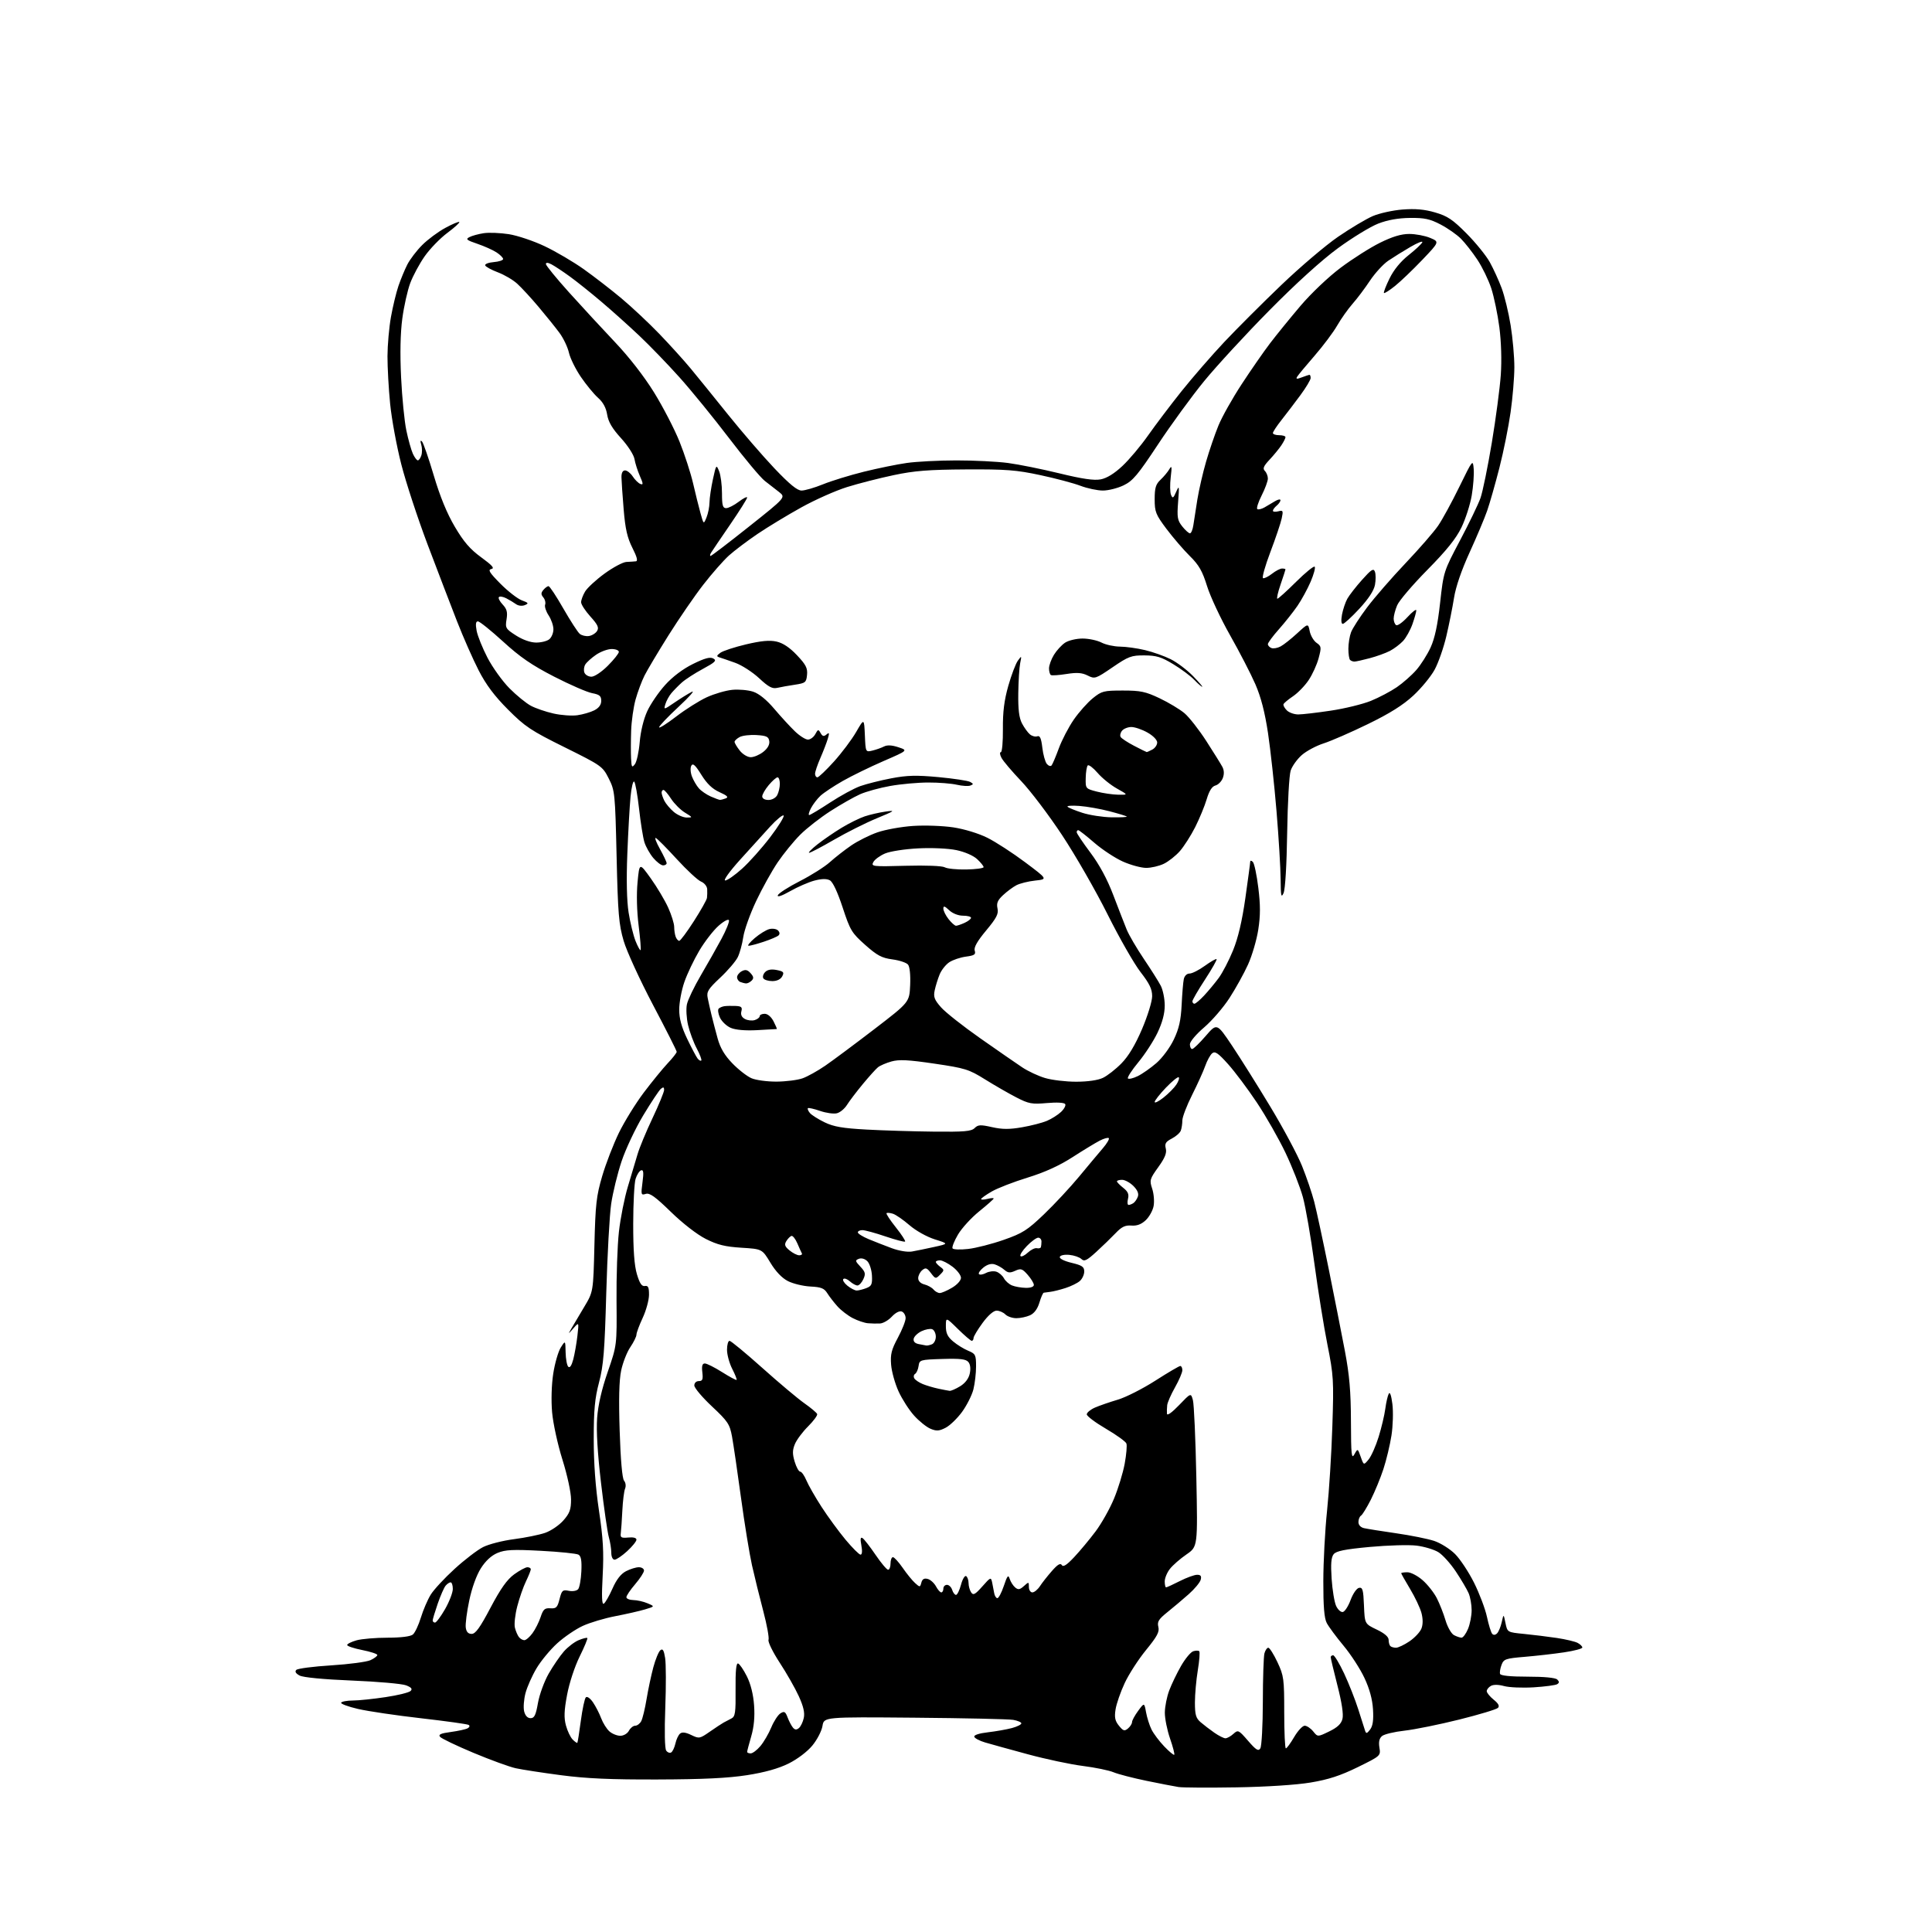 <?xml version="1.0" encoding="UTF-8" standalone="no"?>
<svg 
  version="1.1" 
  xmlns="http://www.w3.org/2000/svg" 
  xmlns:xlink="http://www.w3.org/1999/xlink" 
  xmlns:svg="http://www.w3.org/2000/svg"
  xmlns:rdf="http://www.w3.org/1999/02/22-rdf-syntax-ns#"
  xmlns:cc="http://creativecommons.org/ns#"
  xmlns:dc="http://purl.org/dc/elements/1.1/"
  viewBox="0 0 768 768"
  width="768"
  height="768"
>
<style>svg {background-color: white; }</style>"
<path stroke="none" fill="black" fill-rule="evenodd" d="M491.50,710.50C480.50,710.68 470.15,710.62 468.50,710.37C466.85,710.12 461.11,709.00 455.74,707.90C450.37,706.79 444.49,705.27 442.67,704.51C440.85,703.74 435.34,702.61 430.43,701.99C425.52,701.37 415.65,699.27 408.50,697.33C401.35,695.39 393.73,693.29 391.57,692.65C389.41,692.02 387.48,691.00 387.29,690.39C387.07,689.72 389.18,689.02 392.71,688.61C395.90,688.24 400.19,687.48 402.25,686.93C404.31,686.38 406.00,685.54 406.00,685.07C406.00,684.61 404.54,683.98 402.75,683.67C400.96,683.37 383.31,682.98 363.52,682.81C327.53,682.50 327.53,682.50 326.95,686.10C326.63,688.08 324.82,691.58 322.93,693.87C320.92,696.31 317.01,699.27 313.50,701.02C309.44,703.03 304.10,704.53 297.00,705.65C289.46,706.83 279.44,707.32 261.50,707.37C242.85,707.43 233.07,707.00 223.00,705.67C215.57,704.69 207.47,703.45 205.00,702.90C202.53,702.36 194.98,699.61 188.23,696.79C181.48,693.96 175.50,691.10 174.94,690.43C174.16,689.49 175.19,689.03 179.21,688.49C182.12,688.10 185.12,687.44 185.88,687.03C186.67,686.60 186.85,686.02 186.29,685.68C185.76,685.35 177.27,684.17 167.41,683.04C157.56,681.92 146.26,680.25 142.30,679.33C138.34,678.41 135.32,677.28 135.61,676.83C135.89,676.37 138.00,675.99 140.31,675.98C142.61,675.97 148.46,675.36 153.29,674.63C158.13,673.91 162.59,672.81 163.21,672.19C164.03,671.37 163.56,670.78 161.41,669.94C159.81,669.32 150.15,668.46 139.95,668.05C128.58,667.58 120.51,666.81 119.09,666.05C117.55,665.22 117.12,664.48 117.79,663.81C118.34,663.26 124.58,662.45 131.65,662.01C138.72,661.57 145.74,660.64 147.25,659.95C148.76,659.25 150.00,658.32 150.00,657.89C150.00,657.46 147.30,656.57 144.00,655.92C140.70,655.27 138.00,654.37 138.00,653.92C138.00,653.46 139.69,652.63 141.75,652.05C143.81,651.48 149.35,651.01 154.06,651.01C159.43,651.00 163.18,650.53 164.12,649.75C164.95,649.06 166.39,646.02 167.31,643.00C168.23,639.98 170.00,635.87 171.24,633.87C172.48,631.87 176.74,627.28 180.71,623.66C184.67,620.04 189.76,616.14 192.01,615.00C194.26,613.85 199.79,612.43 204.30,611.85C208.81,611.26 214.39,610.13 216.70,609.33C219.02,608.53 222.28,606.31 223.95,604.40C226.46,601.55 227.00,600.06 227.00,596.05C227.00,593.28 225.52,586.44 223.59,580.27C221.69,574.24 219.86,565.82 219.47,561.41C219.06,556.64 219.24,550.44 219.93,545.99C220.57,541.90 221.91,537.25 222.91,535.67C224.74,532.78 224.74,532.78 224.84,537.56C224.89,540.18 225.37,542.77 225.89,543.29C226.51,543.91 227.22,542.86 227.88,540.38C228.44,538.24 229.18,534.02 229.53,531.00C230.15,525.50 230.15,525.50 227.96,528.00C225.76,530.50 225.76,530.50 227.20,528.00C227.99,526.62 230.26,522.80 232.24,519.50C235.84,513.50 235.84,513.50 236.29,495.00C236.69,478.73 237.06,475.41 239.39,467.50C240.84,462.55 243.84,454.82 246.03,450.31C248.23,445.81 252.68,438.61 255.92,434.31C259.16,430.02 263.43,424.79 265.40,422.69C267.38,420.60 269.00,418.54 269.00,418.11C269.00,417.68 264.75,409.26 259.55,399.41C254.36,389.56 249.11,378.12 247.91,374.00C245.99,367.45 245.63,363.20 245.11,340.47C244.52,315.26 244.42,314.29 241.99,309.47C239.54,304.62 239.13,304.33 224.49,297.07C211.03,290.41 208.73,288.87 201.95,282.07C196.57,276.68 193.21,272.20 190.28,266.50C188.02,262.10 184.15,253.32 181.68,247.00C179.21,240.68 173.96,226.97 170.01,216.54C166.07,206.12 161.34,191.72 159.51,184.54C157.67,177.37 155.69,166.58 155.09,160.58C154.49,154.57 154.02,146.02 154.03,141.58C154.05,137.13 154.67,130.12 155.41,126.00C156.15,121.88 157.48,116.34 158.38,113.70C159.28,111.06 160.87,107.21 161.92,105.15C162.98,103.09 165.63,99.60 167.83,97.41C170.02,95.21 174.14,92.15 176.98,90.61C179.81,89.07 182.34,88.00 182.58,88.25C182.83,88.50 180.68,90.45 177.80,92.60C174.93,94.74 170.88,98.93 168.80,101.90C166.73,104.86 164.15,109.66 163.07,112.55C161.99,115.44 160.57,121.79 159.92,126.65C159.15,132.42 158.98,140.55 159.44,150.00C159.82,157.97 160.76,167.47 161.53,171.11C162.29,174.74 163.45,178.90 164.12,180.36C164.78,181.81 165.67,183.00 166.09,183.00C166.52,183.00 167.15,182.10 167.50,181.00C167.85,179.90 167.83,177.99 167.45,176.75C167.01,175.29 167.11,174.85 167.75,175.50C168.28,176.05 170.39,182.12 172.43,189.00C174.92,197.39 177.67,204.10 180.81,209.41C184.36,215.43 186.88,218.34 191.32,221.57C195.71,224.77 196.70,225.91 195.33,226.19C193.85,226.48 194.54,227.60 198.92,232.03C201.90,235.04 205.73,238.01 207.42,238.64C210.12,239.63 210.27,239.87 208.61,240.55C207.52,240.99 206.05,240.83 205.11,240.15C204.23,239.51 202.49,238.47 201.25,237.83C200.01,237.19 198.69,236.97 198.33,237.34C197.96,237.71 198.62,239.03 199.80,240.29C201.49,242.09 201.82,243.34 201.36,246.20C200.80,249.63 201.01,249.98 205.13,252.62C207.81,254.33 210.90,255.42 213.12,255.43C215.12,255.44 217.48,254.85 218.37,254.10C219.27,253.36 220.00,251.57 219.99,250.13C219.99,248.68 219.13,246.20 218.08,244.61C217.03,243.02 216.41,241.10 216.70,240.34C216.99,239.59 216.67,238.31 215.99,237.49C215.01,236.31 215.01,235.69 216.00,234.50C216.68,233.68 217.61,233.00 218.05,233.00C218.49,233.00 221.14,237.00 223.93,241.89C226.73,246.77 229.67,251.31 230.45,251.96C231.24,252.62 232.88,253.01 234.09,252.83C235.30,252.65 236.77,251.75 237.34,250.83C238.17,249.51 237.63,248.33 234.69,245.08C232.66,242.83 231.00,240.28 231.00,239.40C231.00,238.53 231.71,236.61 232.58,235.15C233.45,233.69 236.94,230.47 240.33,228.00C243.72,225.53 247.62,223.45 249.00,223.38C250.38,223.32 252.07,223.21 252.77,223.13C253.64,223.04 253.21,221.38 251.39,217.79C249.36,213.78 248.56,210.27 247.92,202.54C247.46,197.02 247.07,191.26 247.04,189.75C247.02,187.97 247.52,187.00 248.48,187.00C249.29,187.00 250.67,188.09 251.54,189.42C252.41,190.74 253.77,192.08 254.56,192.38C255.76,192.84 255.72,192.30 254.36,189.22C253.46,187.17 252.50,184.15 252.22,182.50C251.94,180.81 249.60,177.18 246.86,174.17C243.35,170.32 241.82,167.71 241.35,164.79C240.92,162.09 239.72,159.88 237.73,158.13C236.10,156.68 233.03,152.95 230.91,149.84C228.79,146.73 226.65,142.39 226.16,140.20C225.66,138.00 223.98,134.47 222.42,132.35C220.86,130.23 217.12,125.58 214.10,122.00C211.09,118.42 207.24,114.26 205.56,112.74C203.88,111.22 200.42,109.19 197.87,108.24C195.33,107.28 193.08,106.05 192.87,105.50C192.67,104.95 194.19,104.36 196.25,104.19C198.31,104.02 200.00,103.47 200.00,102.96C200.00,102.46 198.82,101.27 197.38,100.33C195.94,99.38 192.50,97.85 189.74,96.91C185.46,95.46 185.00,95.07 186.61,94.25C187.65,93.71 190.20,93.02 192.27,92.70C194.35,92.38 198.85,92.56 202.27,93.09C205.70,93.63 212.12,95.78 216.54,97.89C220.96,99.99 227.94,104.09 232.04,107.00C236.14,109.92 242.88,115.12 247.00,118.57C251.12,122.02 257.90,128.37 262.04,132.67C266.19,136.98 271.83,143.20 274.56,146.50C277.29,149.80 284.02,158.10 289.51,164.94C295.01,171.78 303.26,181.34 307.86,186.19C313.87,192.51 316.91,195.00 318.63,195.00C319.96,195.00 323.78,193.89 327.13,192.53C330.48,191.16 337.78,188.92 343.36,187.53C348.94,186.15 356.65,184.57 360.50,184.03C364.35,183.48 373.20,183.03 380.18,183.02C387.15,183.01 396.38,183.47 400.68,184.04C404.98,184.61 414.20,186.47 421.16,188.17C430.22,190.38 434.88,191.06 437.53,190.56C439.94,190.11 442.94,188.27 446.15,185.26C448.86,182.73 453.47,177.25 456.39,173.08C459.32,168.91 465.30,161.00 469.69,155.50C474.09,150.00 481.73,141.20 486.68,135.94C491.64,130.68 501.82,120.50 509.33,113.31C516.83,106.12 526.99,97.49 531.91,94.12C536.82,90.75 543.02,87.06 545.67,85.91C548.33,84.77 553.67,83.59 557.55,83.29C562.61,82.90 566.26,83.22 570.48,84.45C575.40,85.88 577.47,87.27 582.99,92.83C586.63,96.50 590.79,101.63 592.23,104.24C593.67,106.85 595.79,111.48 596.93,114.54C598.07,117.59 599.68,124.23 600.50,129.30C601.32,134.36 601.99,141.88 601.98,146.00C601.97,150.12 601.30,158.18 600.48,163.90C599.67,169.63 597.68,179.53 596.05,185.90C594.42,192.28 592.23,199.97 591.18,203.00C590.13,206.03 586.97,213.51 584.17,219.64C580.95,226.68 578.68,233.32 578.00,237.64C577.40,241.41 576.03,248.28 574.94,252.89C573.86,257.51 571.76,263.51 570.28,266.22C568.80,268.94 564.99,273.57 561.81,276.51C557.74,280.28 552.41,283.63 543.77,287.83C537.02,291.12 529.10,294.57 526.16,295.51C523.22,296.45 519.31,298.54 517.47,300.16C515.63,301.78 513.64,304.55 513.06,306.33C512.47,308.10 511.85,319.22 511.67,331.03C511.48,343.86 510.90,353.51 510.24,355.00C509.30,357.10 509.12,356.22 509.07,349.50C509.04,345.10 508.31,332.95 507.44,322.50C506.58,312.05 505.05,298.08 504.06,291.45C502.80,283.09 501.26,277.12 499.01,271.95C497.22,267.85 492.70,259.10 488.96,252.50C485.22,245.90 481.11,237.12 479.83,233.00C477.96,226.99 476.60,224.61 472.94,221.00C470.44,218.53 466.28,213.68 463.69,210.24C459.42,204.54 459.00,203.48 459.00,198.44C459.00,193.93 459.43,192.49 461.34,190.70C462.62,189.49 464.20,187.60 464.84,186.50C465.80,184.87 465.90,185.45 465.38,189.71C465.04,192.57 465.09,195.72 465.50,196.71C466.13,198.25 466.43,198.08 467.55,195.50C468.76,192.76 468.82,193.11 468.32,199.50C467.84,205.67 468.04,206.83 469.96,209.25C471.16,210.76 472.54,212.00 473.03,212.00C473.51,212.00 474.12,210.54 474.38,208.75C474.63,206.96 475.36,202.35 475.98,198.50C476.61,194.65 478.16,187.90 479.44,183.50C480.71,179.10 482.91,172.68 484.32,169.23C485.72,165.78 489.89,158.36 493.58,152.73C497.26,147.10 502.33,139.80 504.84,136.50C507.35,133.20 512.77,126.53 516.89,121.67C521.17,116.63 528.05,110.09 532.94,106.42C537.65,102.89 544.68,98.42 548.57,96.50C553.53,94.05 557.01,93.00 560.20,93.00C562.71,93.00 566.44,93.70 568.49,94.56C572.23,96.12 572.23,96.12 565.37,103.31C561.59,107.27 556.71,111.94 554.52,113.69C552.34,115.44 550.36,116.70 550.14,116.47C549.92,116.25 550.91,113.65 552.36,110.71C554.04,107.26 556.75,103.95 559.94,101.42C562.66,99.27 565.12,96.96 565.39,96.31C565.67,95.65 563.55,96.48 560.70,98.14C557.84,99.80 553.86,102.28 551.84,103.65C549.83,105.02 546.56,108.60 544.56,111.60C542.57,114.61 539.46,118.74 537.65,120.78C535.85,122.83 533.10,126.71 531.55,129.41C530.00,132.11 525.95,137.51 522.56,141.41C519.17,145.31 516.06,149.06 515.64,149.75C515.06,150.71 515.48,150.77 517.51,150.00C518.95,149.45 520.33,149.00 520.57,149.00C520.80,149.00 521.00,149.57 521.00,150.28C521.00,150.98 519.19,154.02 516.97,157.03C514.75,160.04 511.38,164.47 509.47,166.89C507.56,169.30 506.00,171.66 506.00,172.14C506.00,172.61 507.12,173.00 508.50,173.00C509.88,173.00 511.00,173.35 511.00,173.78C511.00,174.21 510.26,175.67 509.35,177.03C508.44,178.39 506.33,180.96 504.65,182.75C502.28,185.28 501.87,186.27 502.80,187.20C503.46,187.86 504.00,189.22 504.00,190.23C504.00,191.24 502.88,194.28 501.51,196.98C500.14,199.68 499.38,202.12 499.82,202.39C500.25,202.66 501.54,202.34 502.68,201.69C503.82,201.04 505.71,199.92 506.88,199.21C508.05,198.51 509.00,198.34 509.00,198.84C509.00,199.34 508.33,200.32 507.50,201.00C506.68,201.68 506.00,202.60 506.00,203.03C506.00,203.46 506.95,203.56 508.11,203.26C510.05,202.75 510.16,202.99 509.49,206.10C509.09,207.97 507.06,214.00 504.97,219.50C502.89,225.00 501.58,229.65 502.08,229.83C502.58,230.01 504.17,229.22 505.63,228.08C507.08,226.94 508.88,226.00 509.63,226.00C510.39,226.00 511.00,226.15 511.00,226.34C511.00,226.53 510.12,229.23 509.05,232.34C507.98,235.45 507.41,238.00 507.78,238.00C508.15,238.00 511.49,234.99 515.20,231.30C518.91,227.62 522.24,224.91 522.61,225.27C522.97,225.64 522.25,228.32 521.01,231.22C519.76,234.12 517.40,238.45 515.76,240.84C514.12,243.23 510.80,247.41 508.39,250.13C505.97,252.84 504.00,255.52 504.00,256.06C504.00,256.61 504.64,257.31 505.42,257.61C506.20,257.91 507.84,257.62 509.07,256.96C510.29,256.31 513.25,253.97 515.64,251.76C520.00,247.75 520.00,247.75 520.63,250.91C520.98,252.65 522.20,254.73 523.34,255.53C525.28,256.88 525.33,257.31 524.17,261.65C523.49,264.21 521.70,268.14 520.19,270.38C518.69,272.62 515.89,275.50 513.98,276.78C512.07,278.07 510.37,279.49 510.21,279.94C510.04,280.40 510.64,281.50 511.53,282.38C512.42,283.27 514.46,284.00 516.08,284.00C517.69,284.00 523.53,283.32 529.04,282.49C534.56,281.67 541.72,279.91 544.96,278.60C548.19,277.28 552.83,274.83 555.27,273.16C557.70,271.49 561.18,268.42 562.99,266.35C564.81,264.28 567.37,260.24 568.69,257.37C570.36,253.71 571.49,248.41 572.46,239.67C573.84,227.26 573.88,227.12 580.38,214.83C583.98,208.03 587.64,200.45 588.51,197.99C589.39,195.52 591.41,185.62 593.02,176.00C594.62,166.38 596.23,154.22 596.59,149.00C596.99,143.24 596.76,135.80 596.02,130.10C595.34,124.92 593.89,117.96 592.80,114.61C591.70,111.27 589.21,106.14 587.26,103.21C585.32,100.28 582.38,96.54 580.74,94.89C579.10,93.25 575.45,90.70 572.63,89.23C568.42,87.03 566.24,86.57 560.50,86.63C555.85,86.68 551.61,87.43 547.87,88.88C544.77,90.08 537.57,94.48 531.87,98.65C525.37,103.41 515.18,112.65 504.59,123.38C495.29,132.79 483.63,145.45 478.67,151.50C473.72,157.55 465.46,168.88 460.32,176.67C452.34,188.75 450.33,191.15 446.67,192.92C444.30,194.06 440.60,195.00 438.43,195.00C436.27,195.00 432.25,194.15 429.50,193.11C426.75,192.06 419.55,190.15 413.50,188.86C404.04,186.83 399.91,186.51 384.00,186.60C369.13,186.69 363.48,187.13 355.23,188.88C349.58,190.07 341.25,192.20 336.73,193.61C332.20,195.02 324.02,198.66 318.54,201.70C313.06,204.74 305.24,209.47 301.17,212.22C297.09,214.98 291.96,218.85 289.75,220.84C287.55,222.83 282.95,228.07 279.53,232.48C276.11,236.89 269.92,245.90 265.77,252.50C261.63,259.10 257.33,266.31 256.21,268.53C255.10,270.75 253.50,275.02 252.66,278.03C251.82,281.04 251.02,286.65 250.89,290.50C250.76,294.35 250.75,299.30 250.86,301.50C251.04,305.05 251.21,305.30 252.39,303.76C253.11,302.80 253.97,298.84 254.30,294.97C254.65,290.74 255.85,285.83 257.29,282.71C258.61,279.84 261.82,275.15 264.41,272.28C267.38,268.99 271.48,265.90 275.48,263.93C280.18,261.62 282.28,261.06 283.56,261.77C285.00,262.58 284.31,263.25 279.39,265.91C276.15,267.65 272.38,270.10 271.00,271.35C269.62,272.59 267.77,274.49 266.87,275.56C265.97,276.63 264.91,278.57 264.51,279.87C263.80,282.21 263.84,282.21 268.14,279.27C270.54,277.63 273.62,275.72 275.00,275.02C276.38,274.33 274.01,277.00 269.75,280.96C265.49,284.92 262.00,288.59 262.00,289.11C262.00,289.63 265.04,287.72 268.75,284.87C272.46,282.02 277.95,278.55 280.95,277.17C283.95,275.80 288.51,274.47 291.09,274.22C293.66,273.97 297.40,274.31 299.39,274.96C301.72,275.73 304.72,278.17 307.76,281.75C310.37,284.83 314.05,288.84 315.95,290.67C317.84,292.50 320.19,294.00 321.16,294.00C322.13,294.00 323.45,293.03 324.09,291.84C325.14,289.87 325.33,289.83 326.20,291.40C326.94,292.72 327.48,292.85 328.54,291.97C329.67,291.03 329.76,291.32 329.06,293.67C328.60,295.22 327.27,298.67 326.11,301.33C324.95,303.99 324.00,306.80 324.00,307.58C324.00,308.36 324.41,309.00 324.92,309.00C325.43,309.00 328.38,306.19 331.49,302.75C334.60,299.31 338.57,294.02 340.32,291.00C343.50,285.50 343.50,285.50 343.80,292.26C344.09,299.02 344.09,299.02 346.80,298.37C348.28,298.01 350.35,297.28 351.39,296.75C352.68,296.09 354.52,296.18 357.12,297.04C360.96,298.31 360.96,298.31 351.23,302.53C345.88,304.85 338.57,308.42 335.00,310.45C331.43,312.49 327.44,315.13 326.15,316.33C324.87,317.52 323.17,319.74 322.38,321.25C321.59,322.76 321.27,324.00 321.67,324.00C322.06,324.00 325.79,321.77 329.94,319.04C334.10,316.31 339.52,313.36 342.00,312.48C344.48,311.61 350.02,310.21 354.32,309.39C360.63,308.19 364.25,308.10 373.11,308.92C379.14,309.49 384.79,310.34 385.65,310.82C387.02,311.59 387.03,311.78 385.73,312.27C384.91,312.59 382.50,312.44 380.37,311.95C378.24,311.45 373.12,311.05 369.00,311.06C364.88,311.06 358.07,311.68 353.89,312.43C349.70,313.17 344.30,314.66 341.89,315.73C339.47,316.80 334.19,319.81 330.14,322.41C326.09,325.01 320.66,329.24 318.09,331.82C315.52,334.39 311.50,339.32 309.16,342.76C306.83,346.20 302.95,353.17 300.55,358.26C298.15,363.34 295.86,369.75 295.46,372.50C295.06,375.25 294.08,378.85 293.27,380.50C292.45,382.15 289.31,385.83 286.27,388.67C281.49,393.16 280.83,394.23 281.31,396.67C281.62,398.23 282.31,401.30 282.84,403.50C283.37,405.70 284.47,409.90 285.28,412.84C286.32,416.60 288.04,419.51 291.13,422.70C293.53,425.19 296.95,427.85 298.72,428.61C300.49,429.38 304.99,429.98 308.72,429.96C312.45,429.93 317.10,429.34 319.05,428.64C321.00,427.95 325.05,425.69 328.05,423.63C331.05,421.57 339.80,415.05 347.50,409.15C361.50,398.41 361.50,398.41 361.80,391.62C361.98,387.52 361.64,384.27 360.94,383.43C360.31,382.67 357.51,381.74 354.72,381.37C350.51,380.81 348.68,379.83 343.91,375.60C338.56,370.84 337.96,369.85 334.96,360.72C332.92,354.53 331.05,350.56 329.87,349.93C328.59,349.25 326.63,349.29 323.75,350.05C321.41,350.67 317.08,352.56 314.12,354.24C310.79,356.13 308.91,356.76 309.19,355.90C309.44,355.13 313.37,352.60 317.93,350.27C322.48,347.95 327.87,344.54 329.89,342.71C331.92,340.88 335.71,337.92 338.31,336.13C340.91,334.34 345.61,331.98 348.77,330.88C351.92,329.78 358.32,328.63 363.00,328.32C367.68,328.01 374.88,328.27 379.00,328.90C383.33,329.56 389.04,331.30 392.50,333.03C395.80,334.67 402.55,339.05 407.50,342.76C416.50,349.50 416.50,349.50 411.50,350.04C408.75,350.33 405.38,351.18 404.00,351.91C402.62,352.64 400.25,354.41 398.72,355.84C396.56,357.86 396.07,359.03 396.52,361.10C397.00,363.28 396.17,364.89 391.99,369.91C388.46,374.15 387.06,376.62 387.47,377.89C387.95,379.42 387.36,379.82 383.99,380.27C381.75,380.57 378.78,381.57 377.38,382.49C375.98,383.41 374.25,385.58 373.53,387.33C372.81,389.07 371.93,391.92 371.56,393.65C371.00,396.28 371.41,397.39 374.06,400.41C375.80,402.40 382.84,407.95 389.70,412.76C396.56,417.57 404.04,422.75 406.34,424.28C408.63,425.81 412.72,427.73 415.43,428.53C418.14,429.34 423.70,430.00 427.78,430.00C432.36,430.00 436.43,429.42 438.42,428.47C440.19,427.63 443.51,425.04 445.79,422.71C448.60,419.85 451.26,415.41 453.98,409.06C456.22,403.81 458.00,398.03 458.00,396.00C458.00,393.19 456.94,390.99 453.39,386.42C450.86,383.17 444.96,372.85 440.29,363.50C435.63,354.15 427.49,339.98 422.21,332.00C416.94,324.02 409.61,314.35 405.94,310.50C402.27,306.65 398.74,302.49 398.10,301.25C397.45,300.01 397.34,299.00 397.85,299.00C398.35,299.00 398.72,294.84 398.67,289.75C398.61,282.97 399.18,278.40 400.82,272.62C402.05,268.29 403.76,263.79 404.62,262.62C406.13,260.56 406.15,260.59 405.54,263.59C405.19,265.30 404.85,270.70 404.78,275.59C404.69,282.03 405.10,285.35 406.26,287.57C407.15,289.26 408.57,291.23 409.42,291.93C410.28,292.64 411.60,292.98 412.36,292.69C413.38,292.30 413.90,293.47 414.34,297.19C414.66,299.95 415.47,302.86 416.12,303.65C416.78,304.44 417.62,304.73 418.00,304.29C418.38,303.86 419.68,300.80 420.89,297.50C422.10,294.20 424.78,289.06 426.84,286.07C428.91,283.08 432.31,279.26 434.40,277.57C437.94,274.70 438.74,274.50 446.35,274.50C453.39,274.50 455.38,274.92 461.00,277.59C464.57,279.29 469.01,281.96 470.86,283.52C472.71,285.09 476.61,290.06 479.52,294.57C482.43,299.08 485.30,303.69 485.90,304.82C486.62,306.16 486.68,307.71 486.08,309.30C485.57,310.63 484.25,311.96 483.15,312.25C481.78,312.61 480.68,314.35 479.68,317.70C478.88,320.40 476.82,325.39 475.12,328.77C473.41,332.15 470.66,336.46 469.00,338.35C467.34,340.23 464.46,342.50 462.59,343.39C460.73,344.28 457.59,345.00 455.63,345.00C453.66,345.00 449.52,343.88 446.42,342.51C443.33,341.14 438.19,337.76 435.01,335.01C431.83,332.25 428.95,330.00 428.61,330.00C428.28,330.00 428.00,330.37 428.00,330.82C428.00,331.28 430.45,334.93 433.45,338.94C437.06,343.76 440.15,349.49 442.57,355.86C444.59,361.16 446.97,367.30 447.87,369.50C448.77,371.70 451.83,376.94 454.68,381.16C457.53,385.38 460.57,390.19 461.43,391.86C462.29,393.53 463.00,397.06 463.00,399.70C463.00,402.91 462.05,406.48 460.14,410.50C458.57,413.80 455.13,419.10 452.50,422.27C449.87,425.45 448.01,428.34 448.37,428.70C448.73,429.06 450.48,428.65 452.26,427.78C454.04,426.92 457.39,424.57 459.69,422.58C462.05,420.53 465.07,416.45 466.61,413.22C468.68,408.87 469.42,405.58 469.72,399.50C469.93,395.10 470.31,390.49 470.57,389.25C470.85,387.91 471.78,387.00 472.87,387.00C473.88,387.00 476.61,385.62 478.94,383.93C481.28,382.24 483.38,381.04 483.61,381.27C483.84,381.51 481.77,385.15 479.02,389.38C476.26,393.60 474.00,397.50 474.00,398.03C474.00,398.56 474.36,399.00 474.80,399.00C475.25,399.00 476.98,397.54 478.65,395.75C480.32,393.96 482.93,390.82 484.44,388.78C485.96,386.73 488.53,381.78 490.16,377.78C492.17,372.85 493.75,366.13 495.05,357.00C496.10,349.57 496.98,343.07 496.98,342.55C496.99,342.00 497.44,342.04 498.03,342.63C498.60,343.20 499.58,347.82 500.20,352.90C501.06,359.83 501.05,363.98 500.18,369.55C499.55,373.64 497.72,379.87 496.11,383.42C494.51,386.96 491.19,392.94 488.75,396.71C486.31,400.49 481.77,405.75 478.66,408.41C475.50,411.10 473.00,414.07 473.00,415.12C473.00,416.15 473.41,417.00 473.91,417.00C474.41,417.00 476.82,414.67 479.27,411.83C483.72,406.67 483.72,406.67 489.70,415.58C492.98,420.49 499.86,431.45 504.99,439.95C510.12,448.45 515.78,459.03 517.57,463.47C519.36,467.91 521.55,474.33 522.43,477.74C523.31,481.14 525.88,493.06 528.14,504.22C530.39,515.37 533.30,530.12 534.61,537.00C536.43,546.64 536.98,553.05 537.02,565.00C537.06,578.39 537.25,580.18 538.39,578.12C539.71,575.74 539.71,575.74 540.91,579.12C542.11,582.50 542.11,582.50 544.05,580.15C545.11,578.86 546.91,574.81 548.04,571.15C549.17,567.49 550.36,562.48 550.68,560.00C551.01,557.52 551.62,554.85 552.04,554.05C552.52,553.13 553.06,554.66 553.50,558.16C553.88,561.22 553.72,566.83 553.13,570.61C552.54,574.40 551.10,580.41 549.93,583.97C548.77,587.52 546.51,593.00 544.93,596.14C543.34,599.28 541.58,602.14 541.02,602.49C540.46,602.83 540.00,603.98 540.00,605.04C540.00,606.21 540.87,607.16 542.25,607.47C543.49,607.75 549.23,608.67 555.00,609.50C560.77,610.33 567.58,611.70 570.12,612.54C572.66,613.39 576.39,615.73 578.41,617.75C580.43,619.77 583.83,624.90 585.96,629.16C588.09,633.42 590.39,639.51 591.08,642.70C591.76,645.89 592.70,648.93 593.16,649.45C593.68,650.04 594.41,649.99 595.11,649.29C595.72,648.68 596.55,646.68 596.96,644.84C597.70,641.50 597.70,641.50 598.45,645.18C599.20,648.86 599.20,648.86 605.85,649.51C609.51,649.87 615.38,650.60 618.89,651.12C622.41,651.65 626.12,652.53 627.14,653.08C628.17,653.62 629.00,654.45 629.00,654.91C629.00,655.38 625.74,656.24 621.75,656.83C617.76,657.43 610.75,658.22 606.17,658.61C598.49,659.25 597.76,659.50 596.89,661.80C596.36,663.18 596.10,664.80 596.30,665.40C596.54,666.11 600.46,666.50 607.28,666.50C613.88,666.50 618.33,666.93 619.04,667.64C619.89,668.49 619.88,668.96 618.99,669.50C618.35,669.90 614.14,670.46 609.66,670.74C605.17,671.01 599.88,670.79 597.91,670.24C595.67,669.62 593.68,669.60 592.66,670.17C591.74,670.68 591.00,671.62 591.00,672.26C591.00,672.90 592.24,674.42 593.75,675.64C595.66,677.18 596.18,678.17 595.46,678.91C594.89,679.50 587.97,681.58 580.08,683.55C572.18,685.52 562.41,687.50 558.35,687.96C554.29,688.41 550.25,689.37 549.39,690.10C548.29,691.01 547.97,692.41 548.34,694.69C548.87,697.97 548.84,697.99 539.69,702.49C532.80,705.86 528.12,707.39 521.00,708.58C515.32,709.53 503.47,710.30 491.50,710.50zM466.79,697.55C467.01,697.32 466.26,694.40 465.10,691.06C463.95,687.72 463.02,683.08 463.04,680.75C463.06,678.41 463.85,674.46 464.79,671.97C465.73,669.48 467.85,665.08 469.50,662.21C471.15,659.34 473.32,656.72 474.33,656.40C475.33,656.08 476.41,656.08 476.72,656.39C477.04,656.71 476.78,660.10 476.15,663.93C475.52,667.75 475.00,673.53 475.00,676.77C475.00,681.63 475.39,682.99 477.25,684.59C478.49,685.66 480.94,687.54 482.71,688.77C484.47,690.00 486.46,691.00 487.13,691.00C487.80,691.00 489.22,690.21 490.28,689.25C492.16,687.56 492.36,687.66 496.13,692.00C499.33,695.69 500.21,696.23 501.00,695.00C501.53,694.17 501.98,685.85 502.00,676.50C502.01,667.15 502.30,658.49 502.63,657.25C502.96,656.01 503.66,655.00 504.17,655.00C504.69,655.00 506.32,657.59 507.81,660.75C510.34,666.15 510.50,667.36 510.50,680.75C510.50,688.59 510.79,695.00 511.15,695.00C511.52,695.00 513.00,692.98 514.45,690.50C515.90,688.02 517.78,686.00 518.63,686.00C519.48,686.00 521.00,687.01 522.00,688.24C523.81,690.49 523.81,690.49 528.38,688.27C531.66,686.68 533.15,685.27 533.65,683.28C534.10,681.48 533.40,676.80 531.65,670.00C530.17,664.23 528.97,659.16 528.98,658.75C528.99,658.34 529.43,658.00 529.95,658.00C530.48,658.00 532.44,661.26 534.32,665.25C536.19,669.24 538.72,675.65 539.94,679.50C541.16,683.35 542.38,687.17 542.65,688.00C543.05,689.23 543.41,689.14 544.65,687.50C545.72,686.08 546.05,683.75 545.79,679.50C545.55,675.50 544.42,671.34 542.38,667.00C540.71,663.42 536.97,657.65 534.07,654.18C531.17,650.70 528.18,646.65 527.41,645.18C526.40,643.25 526.02,638.58 526.04,628.50C526.05,620.80 526.72,608.20 527.53,600.50C528.34,592.80 529.29,577.73 529.63,567.00C530.23,548.63 530.11,546.75 527.67,534.50C526.24,527.35 523.92,512.88 522.50,502.35C521.09,491.82 519.02,479.90 517.91,475.85C516.79,471.81 513.70,463.92 511.04,458.33C508.38,452.74 503.25,443.74 499.65,438.33C496.05,432.92 490.89,426.03 488.19,423.02C484.22,418.59 483.00,417.76 481.86,418.70C481.08,419.35 479.85,421.59 479.11,423.69C478.38,425.78 476.03,430.98 473.89,435.23C471.75,439.49 470.00,444.06 470.00,445.40C470.00,446.74 469.72,448.56 469.38,449.46C469.04,450.35 467.42,451.76 465.79,452.61C463.38,453.86 462.93,454.60 463.42,456.55C463.87,458.33 463.09,460.26 460.43,463.96C457.04,468.68 456.90,469.17 458.02,472.55C458.67,474.52 458.92,477.60 458.58,479.41C458.25,481.21 456.83,483.75 455.45,485.05C453.70,486.69 451.95,487.35 449.75,487.18C447.28,486.99 445.87,487.67 443.45,490.22C441.73,492.02 438.28,495.37 435.78,497.65C431.98,501.11 431.00,501.58 429.87,500.48C429.11,499.75 426.96,499.01 425.08,498.83C423.14,498.64 421.50,498.99 421.29,499.64C421.07,500.30 423.03,501.29 425.95,501.99C430.16,503.00 431.00,503.57 431.00,505.44C431.00,506.68 430.21,508.38 429.25,509.22C428.29,510.06 425.72,511.32 423.54,512.02C421.36,512.72 418.66,513.39 417.54,513.52C416.42,513.64 415.23,513.80 414.91,513.87C414.58,513.94 413.80,515.73 413.17,517.84C412.42,520.32 411.12,522.08 409.46,522.84C408.06,523.48 405.61,524.00 404.02,524.00C402.44,524.00 400.47,523.33 399.64,522.50C398.82,521.67 397.25,521.00 396.16,521.00C394.94,521.00 392.79,522.88 390.59,525.88C388.61,528.57 387.00,531.27 387.00,531.88C387.00,532.50 386.68,533.00 386.28,533.00C385.89,533.00 383.42,530.88 380.78,528.29C376.00,523.58 376.00,523.58 376.00,527.20C376.00,529.96 376.68,531.40 378.87,533.23C380.44,534.56 383.14,536.23 384.87,536.94C387.78,538.15 388.00,538.59 388.00,543.18C388.00,545.89 387.52,550.00 386.94,552.31C386.36,554.61 384.34,558.62 382.46,561.22C380.57,563.81 377.63,566.66 375.91,567.55C373.35,568.87 372.28,568.95 369.91,567.96C368.32,567.30 365.39,564.96 363.40,562.75C361.40,560.55 358.61,556.21 357.20,553.12C355.78,550.03 354.45,545.25 354.23,542.50C353.90,538.36 354.37,536.51 356.92,531.77C358.61,528.62 360.00,525.12 360.00,523.99C360.00,522.86 359.31,521.67 358.47,521.35C357.56,521.00 355.97,521.82 354.52,523.38C353.19,524.82 351.06,526.05 349.80,526.11C348.53,526.17 346.38,526.13 345.01,526.01C343.64,525.89 340.94,524.98 339.01,523.99C337.08,523.00 334.35,520.90 332.94,519.34C331.53,517.78 329.70,515.41 328.87,514.09C327.64,512.11 326.43,511.63 322.14,511.41C319.26,511.26 315.24,510.29 313.20,509.25C310.81,508.02 308.34,505.42 306.23,501.92C302.96,496.50 302.96,496.50 294.71,495.99C288.21,495.58 285.22,494.84 280.55,492.49C277.06,490.72 271.38,486.32 266.67,481.73C260.47,475.69 258.25,474.10 256.70,474.59C254.83,475.19 254.75,474.91 255.40,470.01C255.93,466.07 255.79,464.90 254.85,465.22C254.17,465.44 253.19,466.95 252.67,468.57C252.15,470.18 251.72,478.25 251.71,486.50C251.70,496.92 252.15,503.03 253.18,506.50C254.28,510.18 255.11,511.42 256.34,511.21C257.65,510.97 258.00,511.71 257.99,514.71C257.98,516.79 256.86,520.91 255.49,523.85C254.12,526.79 253.00,529.81 253.00,530.55C253.00,531.30 251.90,533.53 250.56,535.51C249.22,537.48 247.58,541.67 246.92,544.80C246.10,548.71 245.92,556.27 246.33,568.85C246.70,580.36 247.35,587.72 248.07,588.59C248.72,589.36 248.90,590.75 248.48,591.74C248.07,592.71 247.58,596.65 247.39,600.50C247.20,604.35 246.92,608.40 246.77,609.50C246.54,611.20 246.99,611.45 249.75,611.19C251.76,610.99 253.00,611.32 253.00,612.05C253.00,612.70 251.34,614.75 249.30,616.62C247.27,618.48 245.02,620.00 244.30,620.00C243.55,620.00 243.00,618.84 243.00,617.24C243.00,615.73 242.56,612.96 242.03,611.09C241.49,609.23 240.10,599.56 238.93,589.60C237.53,577.71 237.00,568.81 237.37,563.68C237.75,558.50 239.18,552.28 241.59,545.32C245.23,534.78 245.23,534.78 245.08,517.14C244.99,507.44 245.42,495.06 246.03,489.63C246.64,484.20 248.25,476.10 249.61,471.63C250.97,467.16 252.68,461.42 253.42,458.88C254.15,456.34 256.83,449.86 259.38,444.49C261.92,439.13 264.00,434.06 264.00,433.24C264.00,432.14 263.67,432.03 262.70,432.83C261.98,433.43 258.84,438.17 255.71,443.36C252.58,448.56 248.70,456.79 247.08,461.66C245.46,466.52 243.61,474.10 242.96,478.50C242.30,482.90 241.43,498.88 241.00,514.00C240.36,537.08 239.90,542.79 238.13,549.50C236.45,555.86 236.02,560.47 236.02,572.00C236.01,581.62 236.72,591.21 238.10,600.50C239.76,611.59 240.07,616.96 239.57,626.33C239.12,634.73 239.25,637.96 240.02,637.49C240.62,637.12 242.17,634.41 243.47,631.48C245.07,627.86 246.81,625.63 248.86,624.57C250.53,623.71 252.82,623.00 253.95,623.00C255.08,623.00 256.00,623.59 256.00,624.32C256.00,625.05 254.42,627.48 252.50,629.73C250.57,631.98 249.00,634.31 249.00,634.91C249.00,635.51 250.24,636.02 251.75,636.05C253.26,636.07 255.81,636.65 257.42,637.34C260.34,638.58 260.34,638.58 256.38,639.77C254.21,640.42 248.92,641.62 244.62,642.45C240.33,643.27 234.49,645.01 231.66,646.32C228.82,647.62 224.25,650.74 221.50,653.24C218.75,655.74 215.06,660.19 213.30,663.14C211.54,666.09 209.55,670.55 208.89,673.06C208.23,675.57 207.99,678.83 208.36,680.31C208.80,682.03 209.71,683.00 210.91,683.00C212.42,683.00 212.99,681.82 213.85,676.94C214.44,673.61 216.36,668.37 218.11,665.30C219.87,662.23 222.59,658.26 224.15,656.48C225.71,654.70 228.36,652.68 230.03,651.99C231.70,651.30 233.24,650.91 233.47,651.13C233.69,651.35 232.31,654.68 230.41,658.52C228.45,662.49 226.30,669.03 225.43,673.69C224.24,680.01 224.14,682.81 224.97,685.90C225.57,688.11 226.77,690.63 227.65,691.50C228.52,692.38 229.36,692.96 229.50,692.80C229.65,692.63 230.27,688.69 230.89,684.04C231.51,679.39 232.40,675.20 232.88,674.72C233.38,674.22 234.60,675.07 235.70,676.67C236.77,678.23 238.24,681.08 238.96,683.00C239.68,684.92 241.16,687.29 242.25,688.25C243.33,689.21 245.28,690.00 246.58,690.00C247.91,690.00 249.39,689.13 250.00,688.00C250.59,686.90 251.71,686.00 252.50,686.00C253.29,686.00 254.37,685.18 254.90,684.18C255.44,683.18 256.39,679.24 257.02,675.43C257.65,671.62 258.86,665.92 259.71,662.77C260.56,659.61 261.81,656.57 262.50,656.00C263.44,655.22 263.90,655.96 264.40,659.08C264.76,661.34 264.79,670.23 264.46,678.84C264.10,688.21 264.25,695.05 264.82,695.88C265.35,696.64 266.24,696.97 266.81,696.62C267.38,696.26 268.13,694.66 268.49,693.06C268.84,691.45 269.67,689.69 270.34,689.13C271.17,688.44 272.57,688.62 274.78,689.69C277.91,691.20 278.15,691.16 282.15,688.38C284.43,686.80 286.90,685.16 287.65,684.75C288.39,684.34 289.79,683.61 290.75,683.12C292.26,682.37 292.49,680.80 292.40,671.59C292.33,664.26 292.64,661.03 293.40,661.26C294.00,661.44 295.57,663.74 296.89,666.36C298.42,669.41 299.45,673.57 299.76,677.89C300.09,682.46 299.72,686.46 298.62,690.23C297.73,693.30 297.00,696.08 297.00,696.40C297.00,696.73 297.63,697.00 298.41,697.00C299.19,697.00 300.93,695.69 302.28,694.08C303.63,692.47 305.57,689.15 306.59,686.68C307.61,684.22 309.25,681.70 310.24,681.08C311.76,680.13 312.20,680.38 313.08,682.70C313.65,684.20 314.60,686.02 315.19,686.73C315.97,687.67 316.62,687.73 317.57,686.94C318.29,686.35 319.16,684.55 319.51,682.94C319.97,680.87 319.39,678.34 317.53,674.26C316.08,671.09 312.66,665.08 309.92,660.90C307.19,656.72 305.20,652.65 305.50,651.86C305.80,651.07 304.87,645.94 303.42,640.46C301.97,634.98 299.95,626.78 298.93,622.24C297.92,617.70 295.94,605.55 294.54,595.24C293.14,584.93 291.54,574.05 290.99,571.06C290.08,566.12 289.36,565.03 283.00,559.06C279.15,555.45 276.00,551.71 276.00,550.75C276.00,549.73 276.75,549.00 277.80,549.00C279.27,549.00 279.52,548.35 279.19,545.50C278.89,542.97 279.17,542.00 280.19,542.00C280.96,542.00 284.04,543.54 287.03,545.43C290.02,547.32 292.62,548.71 292.81,548.53C292.99,548.34 292.21,546.37 291.07,544.14C289.93,541.91 289.00,538.49 289.00,536.54C289.00,534.59 289.45,533.00 290.00,533.00C290.54,533.00 296.40,537.84 303.01,543.75C309.61,549.66 317.15,556.00 319.76,557.83C322.37,559.66 324.65,561.59 324.84,562.11C325.03,562.63 323.40,564.84 321.22,567.02C319.03,569.20 316.68,572.36 315.98,574.05C314.99,576.45 314.97,577.95 315.90,581.05C316.55,583.22 317.54,585.00 318.09,585.00C318.65,585.00 319.75,586.56 320.55,588.47C321.35,590.38 324.06,595.12 326.57,599.00C329.08,602.88 333.37,608.74 336.10,612.03C338.84,615.31 341.53,618.00 342.08,618.00C342.70,618.00 342.83,616.59 342.41,614.36C341.92,611.74 342.05,610.91 342.87,611.42C343.50,611.81 345.82,614.80 348.04,618.06C350.26,621.33 352.51,624.00 353.04,624.00C353.57,624.00 354.00,622.88 354.00,621.50C354.00,620.12 354.43,619.00 354.95,619.00C355.48,619.00 357.22,620.91 358.84,623.25C360.45,625.59 362.66,628.31 363.76,629.29C365.67,631.02 365.76,631.01 366.26,629.10C366.63,627.71 367.37,627.28 368.77,627.65C369.86,627.93 371.33,629.26 372.05,630.58C372.76,631.91 373.71,633.00 374.17,633.00C374.63,633.00 375.00,632.33 375.00,631.50C375.00,630.67 375.64,630.00 376.43,630.00C377.22,630.00 378.15,630.90 378.50,632.00C378.85,633.10 379.54,634.00 380.03,634.00C380.52,634.00 381.41,632.19 382.01,629.97C382.60,627.75 383.52,626.20 384.05,626.53C384.57,626.85 385.01,628.10 385.02,629.31C385.02,630.51 385.49,632.17 386.05,633.00C386.89,634.25 387.63,633.85 390.48,630.64C393.81,626.88 393.92,626.84 394.41,629.14C394.69,630.44 395.05,632.31 395.21,633.30C395.37,634.29 395.91,635.19 396.41,635.30C396.92,635.41 398.08,633.25 399.01,630.50C400.43,626.28 400.80,625.84 401.38,627.66C401.77,628.85 402.74,630.37 403.56,631.05C404.75,632.04 405.42,631.93 407.02,630.48C408.94,628.75 409.00,628.76 409.00,630.85C409.00,632.03 409.62,633.00 410.38,633.00C411.15,633.00 412.50,631.89 413.39,630.53C414.27,629.18 416.42,626.45 418.16,624.48C420.41,621.90 421.53,621.24 422.09,622.14C422.64,623.04 424.07,622.11 427.03,618.95C429.33,616.50 433.13,611.93 435.49,608.79C437.85,605.65 441.15,599.79 442.82,595.77C444.50,591.75 446.41,585.49 447.08,581.85C447.75,578.21 448.06,574.59 447.76,573.81C447.46,573.03 443.79,570.39 439.61,567.94C435.43,565.50 432.01,562.93 432.01,562.23C432.00,561.54 433.46,560.33 435.25,559.54C437.04,558.76 441.12,557.35 444.32,556.40C447.52,555.46 454.24,552.05 459.25,548.84C464.26,545.63 468.73,543.00 469.18,543.00C469.63,543.00 470.00,543.75 470.00,544.67C470.00,545.59 468.69,548.66 467.09,551.49C465.49,554.32 464.09,557.51 463.98,558.57C463.86,559.63 463.82,561.17 463.88,561.98C463.95,562.88 465.86,561.52 468.70,558.56C473.40,553.66 473.40,553.66 474.20,556.58C474.64,558.19 475.25,571.95 475.56,587.16C476.12,614.82 476.12,614.82 471.64,617.91C469.17,619.60 466.22,622.18 465.08,623.63C463.93,625.08 463.00,627.33 463.00,628.63C463.00,629.94 463.24,631.00 463.53,631.00C463.83,631.00 466.29,629.88 469.00,628.50C471.71,627.12 474.81,626.00 475.87,626.00C477.31,626.00 477.68,626.51 477.30,627.97C477.01,629.06 474.86,631.65 472.52,633.72C470.17,635.80 466.36,639.02 464.05,640.87C460.56,643.67 459.95,644.67 460.46,646.71C460.96,648.69 460.00,650.49 455.57,655.91C452.54,659.62 448.71,665.54 447.07,669.08C445.42,672.61 443.79,677.31 443.45,679.53C442.95,682.69 443.24,684.08 444.79,685.99C446.49,688.09 447.00,688.25 448.39,687.10C449.27,686.36 450.00,685.22 450.00,684.57C450.00,683.92 451.10,681.90 452.43,680.09C454.87,676.79 454.87,676.79 455.57,680.64C455.95,682.76 456.93,685.85 457.74,687.50C458.56,689.15 460.83,692.18 462.80,694.23C464.76,696.28 466.56,697.78 466.79,697.55zM554.93,655.00C555.82,655.00 558.24,653.84 560.32,652.43C562.40,651.01 564.54,648.72 565.06,647.33C565.68,645.70 565.67,643.50 565.04,641.13C564.49,639.11 562.46,634.83 560.52,631.61C558.59,628.39 557.00,625.59 557.00,625.38C557.00,625.17 558.11,625.00 559.47,625.00C560.82,625.00 563.55,626.42 565.52,628.16C567.50,629.89 570.04,633.11 571.16,635.31C572.28,637.51 573.85,641.49 574.63,644.14C575.42,646.79 576.92,649.42 577.97,649.98C579.01,650.54 580.37,651.00 580.99,651.00C581.60,651.00 582.75,649.44 583.55,647.53C584.35,645.62 585.00,642.27 585.00,640.08C585.00,637.89 584.46,634.84 583.79,633.30C583.12,631.76 580.84,627.88 578.71,624.69C576.58,621.49 573.44,618.02 571.74,616.99C570.03,615.95 566.15,614.79 563.12,614.41C560.09,614.03 551.73,614.27 544.55,614.93C534.58,615.86 531.18,616.54 530.15,617.82C529.16,619.06 528.95,621.64 529.34,627.57C529.64,632.01 530.43,636.86 531.12,638.36C531.80,639.85 533.00,640.95 533.80,640.79C534.59,640.63 535.98,638.48 536.89,636.01C537.82,633.50 539.29,631.37 540.23,631.19C541.66,630.92 541.95,631.96 542.20,638.19C542.50,645.50 542.50,645.50 547.25,647.77C550.34,649.24 552.00,650.67 552.00,651.85C552.00,652.85 552.30,653.97 552.67,654.33C553.03,654.70 554.05,655.00 554.93,655.00zM208.43,652.00C209.09,652.00 210.54,650.76 211.65,649.25C212.77,647.74 214.23,644.84 214.90,642.82C215.92,639.71 216.53,639.17 218.79,639.32C221.11,639.48 221.59,638.99 222.43,635.66C223.31,632.18 223.64,631.88 226.11,632.37C227.66,632.68 229.26,632.39 229.83,631.71C230.38,631.04 230.95,627.86 231.10,624.64C231.30,620.37 230.99,618.57 229.94,617.99C229.15,617.55 222.43,616.86 215.00,616.47C203.85,615.88 200.85,616.03 197.76,617.32C195.32,618.34 193.03,620.46 191.14,623.44C189.40,626.19 187.57,631.25 186.53,636.24C185.57,640.78 184.95,645.62 185.15,647.00C185.39,648.72 186.13,649.50 187.50,649.50C189.02,649.50 190.82,647.00 195.00,639.07C199.03,631.45 201.56,627.89 204.40,625.82C206.54,624.27 208.91,623.00 209.65,623.00C210.39,623.00 211.00,623.37 211.00,623.81C211.00,624.26 210.14,626.41 209.09,628.59C208.03,630.76 206.47,635.24 205.62,638.54C204.76,641.84 204.34,645.65 204.68,647.02C205.01,648.38 205.73,650.06 206.27,650.75C206.80,651.44 207.78,652.00 208.43,652.00zM172.93,645.00C173.44,645.00 175.24,642.58 176.93,639.63C178.62,636.67 180.00,633.07 180.00,631.63C180.00,630.18 179.61,629.00 179.12,629.00C178.64,629.00 177.74,629.61 177.12,630.36C176.50,631.11 175.09,634.33 173.99,637.52C172.90,640.70 172.00,643.69 172.00,644.16C172.00,644.62 172.42,645.00 172.93,645.00zM377.50,552.88C378.05,552.94 379.92,552.13 381.65,551.07C383.67,549.84 385.06,548.02 385.49,546.03C385.92,544.08 385.72,542.36 384.94,541.42C383.97,540.26 381.71,539.99 374.60,540.21C365.74,540.49 365.49,540.57 365.15,543.00C364.96,544.38 364.34,545.79 363.77,546.14C363.21,546.49 363.07,547.30 363.47,547.95C363.87,548.60 365.39,549.61 366.85,550.20C368.31,550.79 371.07,551.61 373.00,552.02C374.93,552.43 376.95,552.82 377.50,552.88zM368.17,534.86C368.54,534.94 369.55,534.73 370.42,534.39C371.29,534.06 372.00,532.70 372.00,531.36C372.00,530.03 371.35,528.69 370.56,528.38C369.77,528.08 367.86,528.44 366.32,529.17C364.78,529.91 363.38,531.26 363.20,532.18C363.00,533.26 363.69,534.00 365.19,534.29C366.46,534.53 367.80,534.79 368.17,534.86zM373.57,514.00C374.29,514.00 376.49,513.06 378.44,511.90C380.48,510.70 382.00,509.01 382.00,507.95C382.00,506.93 380.50,504.95 378.66,503.55C376.82,502.15 374.57,501.00 373.66,501.00C372.75,501.00 372.00,501.29 372.00,501.64C372.00,501.99 372.79,502.86 373.75,503.58C375.41,504.81 375.41,504.97 373.70,506.69C371.97,508.44 371.84,508.41 370.05,506.05C368.46,503.96 367.96,503.79 366.59,504.92C365.72,505.65 365.00,507.08 365.00,508.10C365.00,509.24 365.95,510.20 367.46,510.58C368.81,510.92 370.44,511.83 371.08,512.60C371.72,513.37 372.84,514.00 373.57,514.00zM340.55,513.00C341.27,513.00 342.98,512.58 344.34,512.06C346.47,511.25 346.79,510.55 346.61,507.04C346.49,504.80 345.67,502.24 344.78,501.35C343.82,500.39 342.45,500.00 341.43,500.39C339.86,500.99 339.92,501.28 342.02,503.52C344.00,505.63 344.17,506.34 343.19,508.49C342.56,509.87 341.51,511.00 340.85,511.00C340.19,511.00 338.83,510.25 337.82,509.34C336.81,508.43 335.65,508.01 335.24,508.43C334.83,508.84 335.56,510.03 336.86,511.09C338.16,512.14 339.82,513.00 340.55,513.00zM407.75,511.94C409.73,511.98 410.99,511.51 410.97,510.75C410.95,510.06 409.85,508.26 408.52,506.75C406.37,504.31 405.81,504.13 403.55,505.16C401.49,506.10 400.67,506.02 399.25,504.78C398.29,503.93 396.55,502.95 395.39,502.60C394.03,502.18 392.43,502.64 390.89,503.89C389.58,504.96 388.80,506.13 389.16,506.49C389.53,506.86 390.78,506.65 391.95,506.03C393.12,505.40 394.96,505.17 396.04,505.51C397.12,505.86 398.48,507.03 399.07,508.12C399.65,509.22 401.11,510.51 402.32,510.99C403.52,511.48 405.96,511.90 407.75,511.94zM408.56,497.94C409.78,496.80 411.40,496.00 412.17,496.18C412.93,496.36 413.66,496.16 413.78,495.75C413.90,495.34 414.00,494.32 414.00,493.50C414.00,492.68 413.41,492.00 412.70,492.00C411.98,492.00 409.95,493.49 408.18,495.32C406.41,497.14 405.28,498.94 405.66,499.32C406.04,499.71 407.35,499.08 408.56,497.94zM317.69,499.00C318.50,499.00 318.98,498.66 318.76,498.25C318.53,497.84 317.72,496.03 316.95,494.24C316.18,492.45 315.12,491.13 314.60,491.30C314.07,491.48 313.16,492.41 312.57,493.37C311.72,494.77 311.97,495.51 313.86,497.06C315.16,498.13 316.88,499.00 317.69,499.00zM362.50,497.50C364.15,497.21 368.12,496.40 371.32,495.69C377.15,494.41 377.15,494.41 371.58,492.66C368.39,491.65 364.09,489.24 361.53,487.03C359.07,484.90 356.11,482.85 354.95,482.48C353.80,482.12 352.65,482.02 352.41,482.26C352.17,482.50 353.83,485.04 356.11,487.89C358.38,490.75 360.04,493.29 359.79,493.54C359.54,493.79 356.03,492.87 351.99,491.50C347.95,490.12 343.83,489.00 342.82,489.00C341.82,489.00 341.00,489.40 341.00,489.89C341.00,490.38 342.91,491.58 345.25,492.56C347.59,493.53 351.75,495.16 354.50,496.18C357.37,497.24 360.78,497.80 362.50,497.50zM384.85,496.48C387.96,496.13 394.32,494.50 399.00,492.86C406.50,490.23 408.38,489.04 415.01,482.69C419.14,478.74 425.44,471.97 429.01,467.66C432.58,463.35 436.81,458.29 438.42,456.42C440.03,454.54 441.08,452.75 440.76,452.43C440.45,452.11 438.83,452.56 437.16,453.42C435.50,454.28 430.62,457.24 426.32,460.01C421.03,463.41 415.26,466.03 408.50,468.11C403.00,469.80 396.59,472.28 394.25,473.63C391.91,474.98 390.00,476.34 390.00,476.65C390.00,476.96 391.12,476.93 392.50,476.59C393.88,476.24 395.00,476.17 395.00,476.43C395.00,476.68 392.41,478.98 389.25,481.53C386.09,484.08 382.29,488.24 380.81,490.77C379.32,493.30 378.35,495.76 378.65,496.25C378.95,496.73 381.74,496.83 384.85,496.48zM448.64,478.98C449.11,478.98 449.98,478.64 450.57,478.23C451.16,477.83 451.95,476.69 452.31,475.69C452.76,474.49 452.17,473.08 450.54,471.44C449.19,470.10 447.17,469.00 446.05,469.00C444.92,469.00 444.00,469.27 444.00,469.61C444.00,469.94 445.13,471.10 446.50,472.18C448.39,473.67 448.85,474.74 448.39,476.57C448.06,477.91 448.17,478.99 448.64,478.98zM371.18,449.84C383.34,449.97 386.13,449.73 387.43,448.43C388.78,447.08 389.75,447.02 394.36,448.06C398.44,448.97 401.27,448.98 406.27,448.11C409.87,447.49 414.32,446.34 416.16,445.56C418.00,444.79 420.52,443.19 421.77,442.02C423.02,440.84 423.77,439.43 423.43,438.89C423.06,438.30 420.14,438.13 416.16,438.48C410.17,439.01 408.95,438.78 404.00,436.23C400.98,434.67 395.38,431.45 391.56,429.07C385.12,425.06 383.70,424.62 371.42,422.81C361.05,421.28 357.39,421.10 354.36,421.95C352.24,422.54 349.82,423.59 348.99,424.27C348.16,424.94 345.43,427.98 342.93,431.00C340.43,434.02 337.62,437.73 336.68,439.23C335.74,440.74 333.94,442.23 332.68,442.54C331.41,442.86 328.40,442.44 325.98,441.60C323.56,440.77 321.38,440.28 321.15,440.52C320.91,440.76 321.27,441.62 321.94,442.43C322.61,443.24 325.24,444.90 327.77,446.13C331.40,447.89 334.95,448.50 344.44,449.02C351.07,449.39 363.11,449.75 371.18,449.84zM462.53,436.29C464.47,434.76 466.76,432.45 467.61,431.16C468.46,429.88 468.90,428.56 468.57,428.24C468.25,427.92 465.97,429.77 463.49,432.34C461.02,434.92 459.00,437.50 459.00,438.06C459.00,438.62 460.59,437.83 462.53,436.29zM278.77,421.57C279.03,421.30 278.22,419.15 276.97,416.79C275.71,414.43 274.16,410.25 273.52,407.50C272.88,404.75 272.67,401.03 273.06,399.23C273.44,397.43 275.93,392.25 278.58,387.73C281.24,383.20 284.93,376.68 286.78,373.23C288.64,369.78 289.98,366.45 289.78,365.83C289.57,365.20 287.78,366.13 285.67,367.99C283.61,369.79 280.16,374.25 277.99,377.89C275.83,381.54 273.14,387.17 272.03,390.42C270.91,393.66 270.00,398.57 270.00,401.33C270.00,404.90 270.91,408.24 273.15,412.92C274.89,416.54 276.75,420.07 277.30,420.77C277.84,421.47 278.50,421.83 278.77,421.57zM301.00,409.50C296.23,409.75 292.40,409.42 290.48,408.59C288.81,407.87 286.88,406.03 286.18,404.49C285.48,402.95 285.26,401.35 285.70,400.93C286.14,400.51 287.18,400.08 288.00,399.97C288.82,399.85 290.79,399.82 292.37,399.88C294.72,399.98 295.14,400.36 294.71,402.01C294.36,403.35 294.83,404.37 296.13,405.07C297.20,405.64 298.96,405.83 300.04,405.49C301.12,405.15 302.00,404.45 302.00,403.93C302.00,403.42 302.89,403.00 303.97,403.00C305.16,403.00 306.57,404.20 307.50,406.00C308.35,407.65 308.93,409.03 308.78,409.06C308.62,409.09 305.12,409.29 301.00,409.50zM296.55,390.92C295.97,390.88 294.94,390.62 294.25,390.34C293.56,390.06 293.00,389.21 293.00,388.45C293.00,387.69 293.84,386.62 294.87,386.07C296.30,385.31 297.14,385.49 298.36,386.85C299.60,388.22 299.70,388.90 298.79,389.81C298.13,390.47 297.13,390.96 296.55,390.92zM307.02,390.00C305.43,390.00 303.81,389.51 303.44,388.90C303.07,388.30 303.40,387.17 304.18,386.39C305.13,385.44 306.65,385.18 308.77,385.60C311.50,386.15 311.80,386.50 310.94,388.12C310.31,389.30 308.84,390.00 307.02,390.00zM254.64,377.69C254.86,377.48 254.51,373.07 253.86,367.90C253.15,362.20 252.98,355.43 253.44,350.68C254.18,342.87 254.18,342.87 258.70,349.18C261.19,352.66 264.29,357.88 265.61,360.78C266.92,363.68 268.00,367.13 268.00,368.45C268.00,369.76 268.27,371.55 268.61,372.42C268.94,373.29 269.57,374.00 270.01,374.00C270.45,374.00 273.06,370.49 275.82,366.19C278.57,361.90 280.92,357.74 281.03,356.94C281.14,356.15 281.18,354.57 281.12,353.44C281.05,352.30 279.97,350.97 278.67,350.44C277.39,349.92 273.05,345.90 269.02,341.50C265.00,337.10 261.25,333.33 260.69,333.11C260.13,332.90 260.87,334.87 262.34,337.49C263.80,340.11 265.00,342.65 265.00,343.13C265.00,343.61 264.37,344.00 263.59,344.00C262.81,344.00 261.05,342.66 259.67,341.03C258.30,339.39 256.72,336.58 256.16,334.78C255.61,332.97 254.65,327.01 254.04,321.51C253.43,316.02 252.56,311.16 252.11,310.71C251.66,310.26 251.01,312.96 250.65,316.70C250.29,320.44 249.71,330.70 249.37,339.50C248.96,349.73 249.15,358.11 249.88,362.75C250.51,366.74 251.75,371.82 252.63,374.05C253.52,376.27 254.43,377.91 254.64,377.69zM297.57,375.96C296.98,375.94 298.07,374.57 300.00,372.92C301.93,371.27 304.55,369.66 305.82,369.33C307.10,369.01 308.65,369.25 309.27,369.87C309.98,370.58 310.05,371.32 309.45,371.87C308.93,372.34 306.28,373.47 303.57,374.37C300.86,375.27 298.16,375.98 297.57,375.96zM380.03,368.00C380.51,368.00 382.05,367.48 383.45,366.84C384.85,366.20 386.00,365.30 386.00,364.84C386.00,364.38 384.57,364.00 382.81,364.00C380.92,364.00 378.69,363.12 377.31,361.83C375.51,360.13 375.00,359.99 375.00,361.19C375.00,362.04 375.93,363.92 377.07,365.37C378.21,366.81 379.54,368.00 380.03,368.00zM288.29,350.00C289.11,350.00 292.12,347.90 294.97,345.33C297.83,342.77 302.87,337.11 306.18,332.77C309.49,328.42 311.88,324.56 311.50,324.18C311.12,323.81 308.71,325.78 306.15,328.57C303.59,331.36 298.19,337.32 294.14,341.82C289.95,346.48 287.43,350.00 288.29,350.00zM384.16,345.63C387.92,345.56 390.99,345.14 391.00,344.70C391.00,344.26 389.83,342.82 388.41,341.50C386.89,340.10 383.48,338.62 380.16,337.93C376.93,337.26 370.43,336.96 365.00,337.24C359.72,337.50 353.87,338.41 351.83,339.27C349.81,340.13 347.71,341.66 347.17,342.68C346.22,344.45 346.79,344.52 359.98,344.16C368.03,343.94 374.52,344.19 375.56,344.77C376.54,345.32 380.41,345.71 384.16,345.63zM321.65,339.00C321.14,339.00 322.61,337.50 324.92,335.67C327.24,333.84 331.57,330.87 334.55,329.06C337.52,327.26 341.66,325.21 343.73,324.52C345.80,323.83 349.52,322.97 352.00,322.62C356.11,322.03 355.81,322.27 348.50,325.30C344.10,327.12 336.47,330.95 331.54,333.81C326.62,336.66 322.16,339.00 321.65,339.00zM273.00,324.99C275.42,324.99 275.40,324.93 272.28,323.03C270.51,321.95 268.04,319.48 266.78,317.55C265.53,315.61 264.16,314.02 263.75,314.01C263.34,314.01 263.00,314.48 263.00,315.07C263.00,315.65 263.49,317.11 264.09,318.32C264.70,319.52 266.38,321.51 267.84,322.75C269.30,323.98 271.62,324.99 273.00,324.99zM441.92,324.90C445.45,324.95 448.15,324.82 447.92,324.59C447.69,324.36 444.57,323.41 441.00,322.48C437.43,321.54 432.06,320.60 429.07,320.37C426.08,320.15 423.97,320.30 424.37,320.70C424.77,321.11 427.44,322.19 430.30,323.12C433.16,324.04 438.39,324.84 441.92,324.90zM286.17,317.96C286.54,317.98 287.58,317.72 288.48,317.37C289.72,316.90 289.10,316.28 286.05,314.91C283.18,313.63 281.03,311.57 278.80,307.99C276.40,304.12 275.44,303.25 274.81,304.37C274.35,305.19 274.46,307.09 275.06,308.67C275.66,310.22 276.90,312.35 277.82,313.38C278.74,314.42 280.85,315.87 282.50,316.60C284.15,317.33 285.80,317.94 286.17,317.96zM305.46,318.00C306.88,318.00 308.37,317.17 308.96,316.07C309.53,315.00 310.00,312.98 310.00,311.57C310.00,310.15 309.59,309.00 309.09,309.00C308.59,309.00 307.01,310.38 305.59,312.08C304.17,313.77 303.00,315.79 303.00,316.58C303.00,317.42 304.00,318.00 305.46,318.00zM444.50,315.91C448.50,315.98 448.50,315.98 444.00,313.46C441.52,312.08 438.06,309.28 436.31,307.24C434.56,305.21 432.79,303.87 432.40,304.27C432.00,304.67 431.63,306.91 431.59,309.25C431.50,313.47 431.53,313.51 436.00,314.67C438.48,315.31 442.30,315.87 444.50,315.91zM298.44,301.00C299.70,301.00 301.94,300.05 303.42,298.88C305.14,297.53 306.00,296.00 305.80,294.63C305.55,292.85 304.72,292.45 300.78,292.20C298.19,292.03 295.15,292.38 294.03,292.98C292.92,293.58 292.00,294.44 292.00,294.90C292.00,295.36 292.93,296.92 294.07,298.37C295.23,299.84 297.15,301.00 298.44,301.00zM455.82,298.95C455.99,298.98 457.00,298.53 458.07,297.96C459.13,297.40 460.00,296.13 460.00,295.15C460.00,294.12 458.36,292.44 456.11,291.18C453.98,289.98 451.11,289.00 449.74,289.00C448.37,289.00 446.70,289.66 446.04,290.46C445.37,291.26 445.12,292.39 445.48,292.97C445.84,293.55 448.24,295.13 450.82,296.47C453.39,297.81 455.64,298.93 455.82,298.95zM229.50,284.32C231.70,284.01 234.74,283.13 236.25,282.36C238.08,281.42 239.00,280.16 239.00,278.59C239.00,276.66 238.33,276.10 235.38,275.54C233.39,275.17 226.58,272.21 220.25,268.96C211.40,264.41 206.72,261.20 199.97,255.02C195.14,250.61 190.64,247.00 189.98,247.00C189.13,247.00 188.98,248.11 189.47,250.75C189.86,252.81 191.81,257.65 193.81,261.50C195.82,265.35 199.74,270.81 202.54,273.63C205.34,276.45 209.17,279.57 211.06,280.57C212.95,281.57 216.97,282.95 220.00,283.63C223.03,284.32 227.30,284.63 229.50,284.32zM309.00,273.43C307.01,273.89 305.53,273.11 301.74,269.58C299.12,267.15 294.85,264.40 292.24,263.47C289.63,262.54 286.82,261.57 286.00,261.32C284.75,260.93 284.81,260.63 286.36,259.49C287.38,258.74 291.97,257.24 296.56,256.15C302.63,254.72 305.93,254.42 308.70,255.04C311.25,255.62 313.91,257.39 316.81,260.46C320.36,264.21 321.07,265.59 320.81,268.26C320.52,271.27 320.18,271.55 316.00,272.18C313.52,272.55 310.38,273.11 309.00,273.43zM477.90,273.00C477.61,273.00 476.18,271.76 474.72,270.23C473.27,268.71 469.51,265.91 466.38,264.02C461.67,261.16 459.69,260.56 454.95,260.53C449.73,260.50 448.60,260.92 442.27,265.25C435.51,269.86 435.22,269.96 432.36,268.53C430.10,267.40 428.13,267.26 423.95,267.92C420.95,268.40 418.16,268.59 417.75,268.34C417.34,268.09 417.00,266.90 417.00,265.69C417.01,264.49 417.88,262.06 418.96,260.30C420.03,258.55 422.03,256.37 423.40,255.47C424.78,254.57 427.90,253.83 430.34,253.83C432.78,253.83 436.15,254.55 437.84,255.42C439.52,256.29 442.84,257.02 445.20,257.04C447.57,257.06 452.05,257.68 455.17,258.43C458.30,259.17 462.88,260.80 465.36,262.04C467.84,263.27 471.79,266.25 474.14,268.64C476.49,271.04 478.18,273.00 477.90,273.00zM235.10,269.00C236.32,269.00 239.17,267.10 241.63,264.63C244.03,262.23 246.00,259.75 246.00,259.13C246.00,258.51 244.72,258.00 243.15,258.00C241.58,258.00 238.81,259.01 236.99,260.25C235.17,261.49 233.24,263.23 232.68,264.11C232.13,265.00 231.96,266.46 232.31,267.36C232.65,268.26 233.91,269.00 235.10,269.00zM538.42,262.99C537.82,262.99 537.03,262.70 536.67,262.33C536.30,261.97 536.00,259.97 536.00,257.90C536.00,255.83 536.48,252.86 537.07,251.32C537.66,249.77 540.54,245.30 543.48,241.40C546.42,237.49 553.27,229.62 558.70,223.90C564.13,218.18 569.97,211.47 571.66,209.00C573.36,206.53 577.17,199.55 580.12,193.50C585.44,182.63 585.50,182.55 585.82,186.43C586.00,188.59 585.65,193.32 585.04,196.93C584.43,200.54 582.59,206.27 580.95,209.67C578.79,214.12 575.01,218.82 567.36,226.57C561.54,232.47 556.15,238.79 555.39,240.62C554.62,242.44 554.00,244.82 554.00,245.91C554.00,246.99 554.45,248.16 555.00,248.50C555.55,248.84 557.57,247.40 559.49,245.31C561.42,243.21 562.99,242.01 563.00,242.62C563.00,243.24 562.31,245.70 561.47,248.10C560.62,250.49 558.94,253.51 557.72,254.82C556.50,256.12 554.15,257.89 552.50,258.75C550.85,259.61 547.25,260.91 544.50,261.64C541.75,262.38 539.01,262.98 538.42,262.99zM533.78,248.00C533.16,248.00 533.05,246.57 533.47,244.28C533.86,242.24 534.80,239.43 535.57,238.03C536.34,236.64 538.97,233.25 541.42,230.51C545.13,226.35 545.99,225.80 546.55,227.26C546.92,228.23 546.93,230.58 546.57,232.50C546.14,234.78 544.00,238.05 540.35,241.99C537.29,245.30 534.33,248.00 533.78,248.00zM282.47,221.00C282.79,221.00 289.65,215.76 297.71,209.35C312.36,197.71 312.36,197.71 309.71,195.60C308.25,194.45 305.69,192.45 304.02,191.17C302.35,189.89 295.96,182.24 289.81,174.17C283.66,166.10 274.80,155.22 270.11,150.00C265.43,144.78 258.20,137.29 254.05,133.38C249.90,129.46 243.12,123.38 238.98,119.88C234.85,116.37 229.22,111.87 226.48,109.89C223.74,107.90 220.49,105.75 219.25,105.10C217.79,104.34 217.00,104.29 217.00,104.96C217.00,105.53 221.15,110.61 226.22,116.25C231.30,121.89 239.53,130.80 244.51,136.06C250.09,141.94 256.06,149.63 260.02,156.03C263.56,161.76 268.11,170.54 270.12,175.55C272.13,180.56 274.55,187.99 275.50,192.08C276.44,196.16 277.77,201.53 278.46,204.00C279.71,208.50 279.71,208.50 280.85,205.68C281.48,204.14 282.02,201.44 282.04,199.68C282.07,197.93 282.68,193.80 283.40,190.50C284.68,184.64 284.74,184.56 285.86,187.32C286.49,188.86 287.00,192.80 287.00,196.07C287.00,200.92 287.30,202.00 288.66,202.00C289.57,202.00 291.82,200.85 293.66,199.45C295.50,198.05 297.00,197.30 297.00,197.79C297.00,198.27 293.94,203.13 290.20,208.59C286.46,214.04 283.06,219.06 282.64,219.75C282.22,220.44 282.15,221.00 282.47,221.00z" />

</svg>